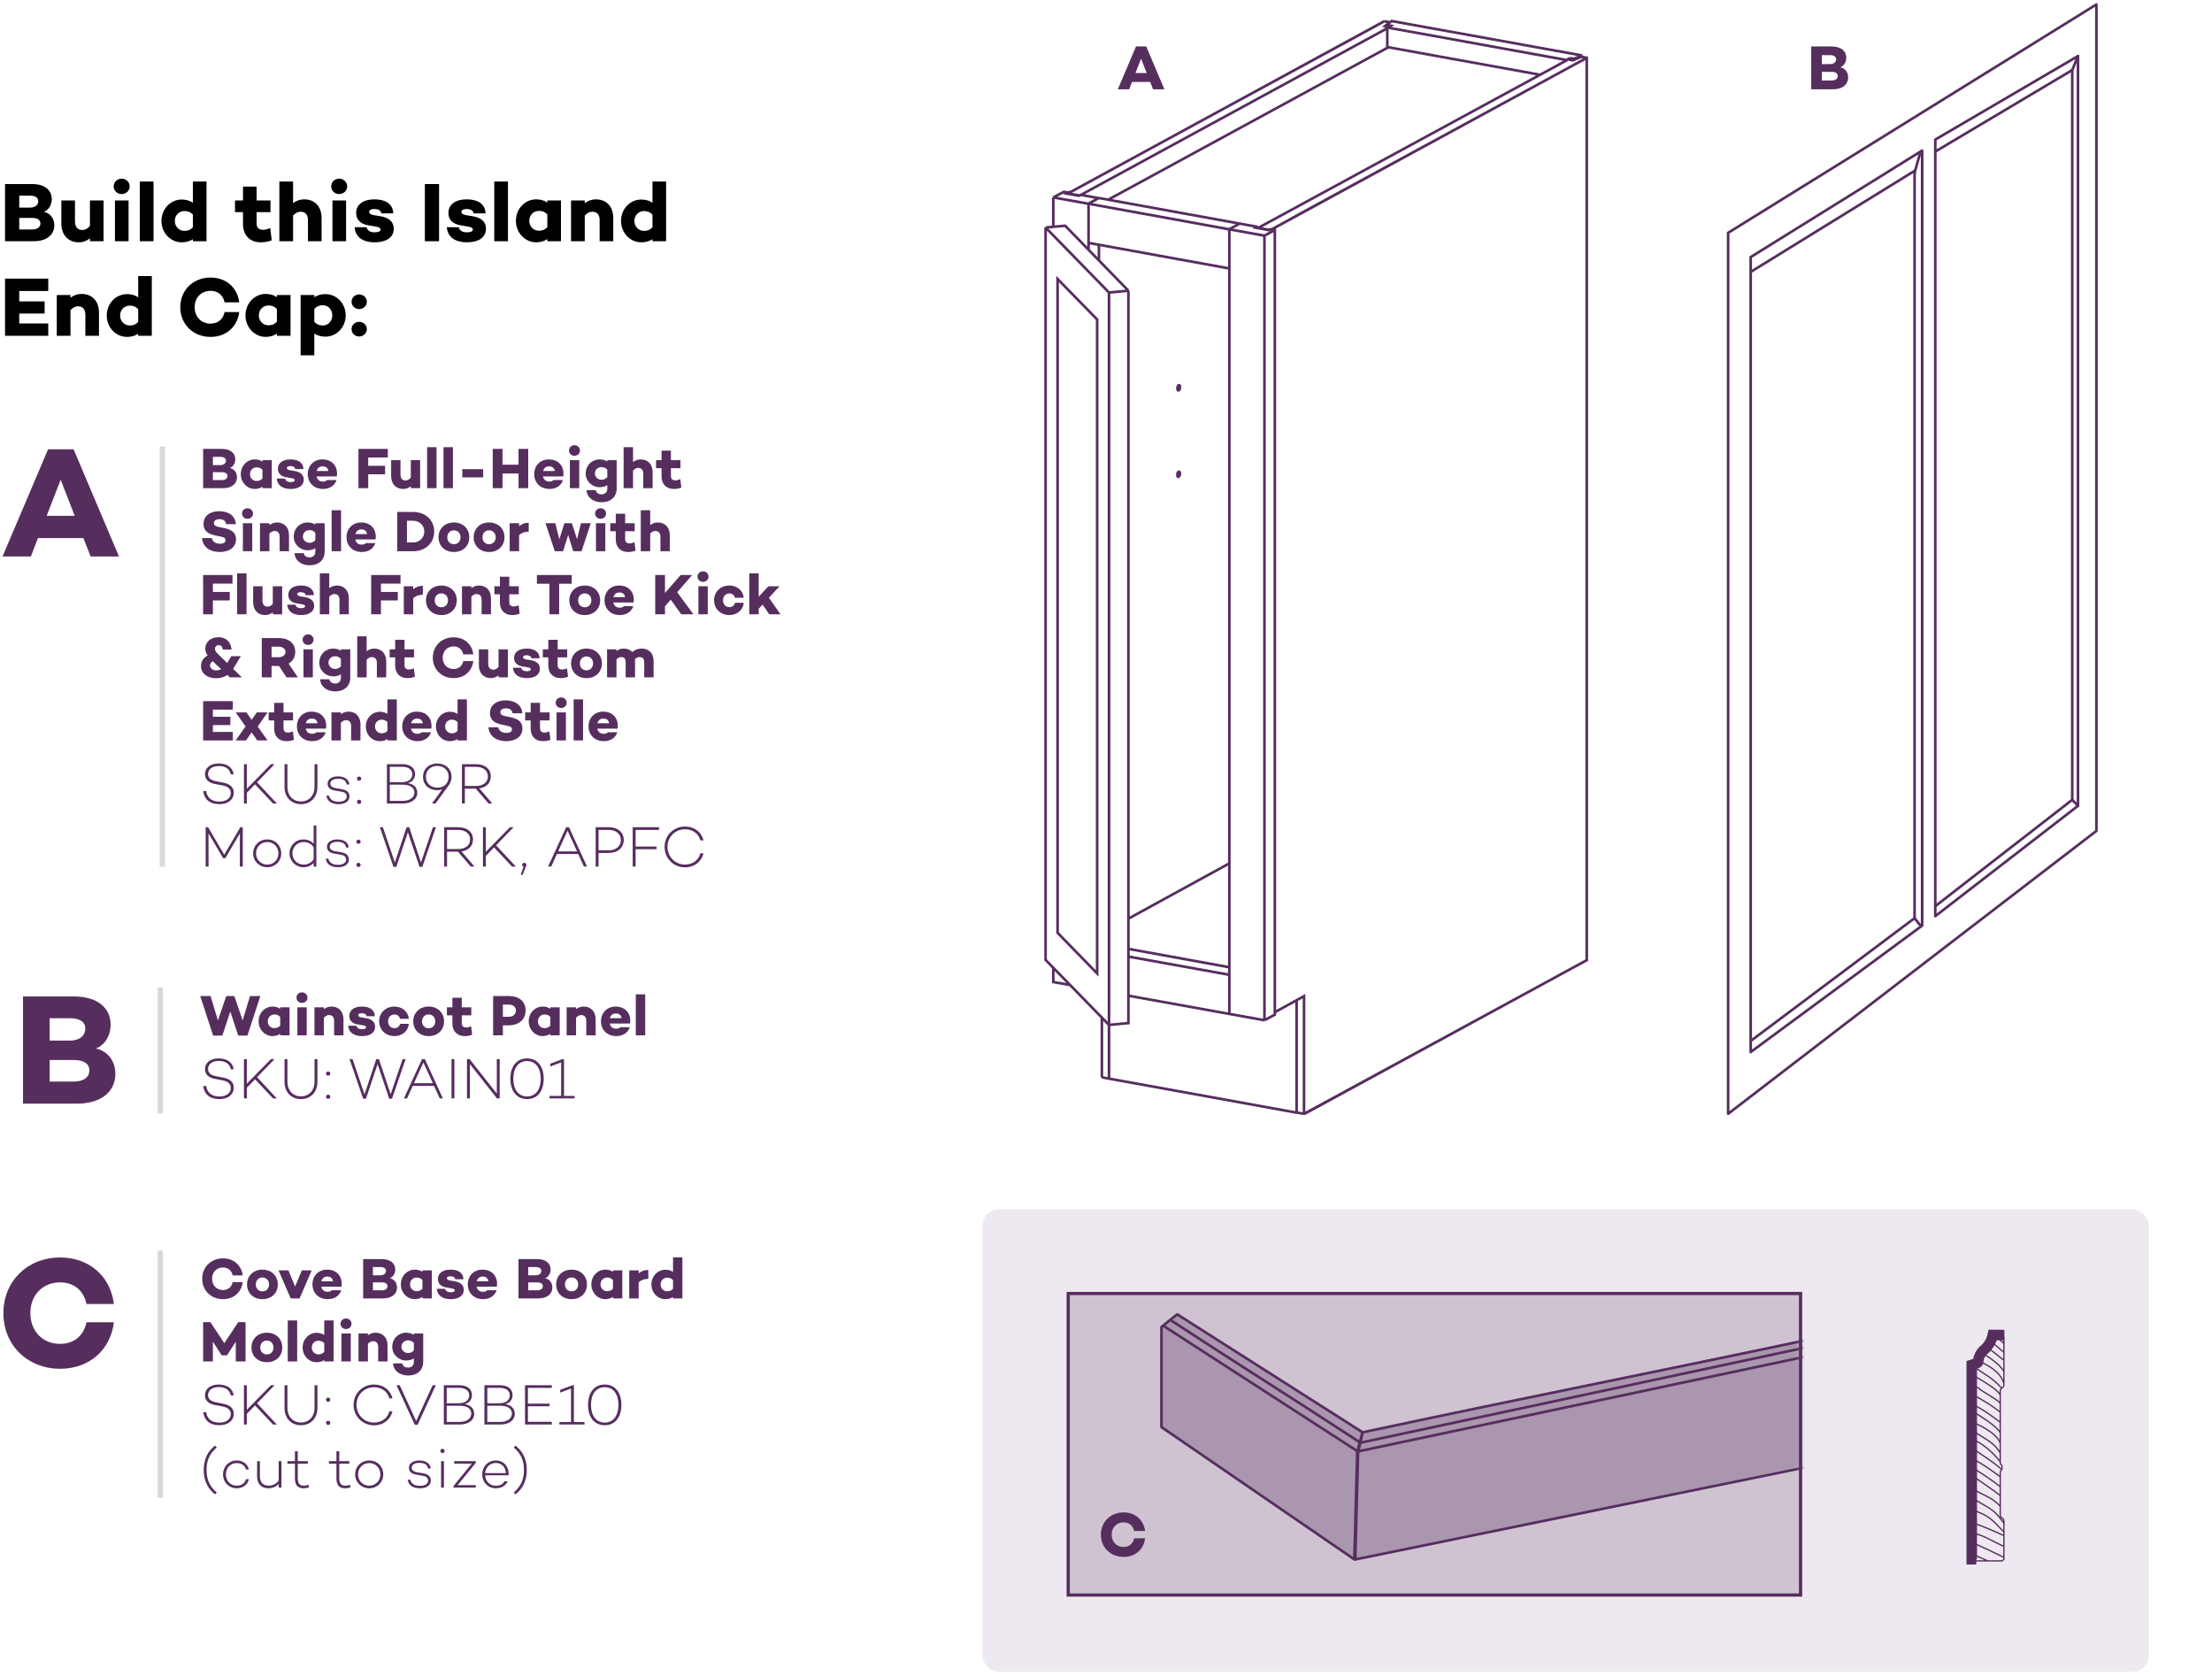 <svg xmlns="http://www.w3.org/2000/svg" width="421" height="319" viewBox="0 0 421 319" fill="none"><path d="M8.352 40.306C9.68 40.594 10.336 41.714 10.336 42.882C10.336 44.69 8.88 45.906 6.432 45.906H0.96V35.026H6.112C8.48 35.026 9.856 36.146 9.856 37.922C9.856 38.93 9.296 39.97 8.352 40.306ZM5.696 37.234H3.664V39.506H5.696C6.72 39.506 7.28 38.994 7.28 38.29C7.28 37.602 6.736 37.234 5.696 37.234ZM6.08 43.666C7.2 43.666 7.696 43.17 7.696 42.53C7.696 41.858 7.136 41.474 6.128 41.474H3.664V43.666H6.08ZM17.118 38.146H19.71V45.906H17.118V45.362C16.494 45.842 15.822 46.114 14.99 46.114C13.022 46.114 11.678 44.754 11.678 42.546V38.146H14.27V42.146C14.27 43.25 14.846 43.778 15.694 43.778C16.174 43.778 16.67 43.506 17.118 43.01V38.146ZM23.157 36.93C22.309 36.93 21.637 36.306 21.637 35.474C21.637 34.626 22.309 34.002 23.157 34.002C23.989 34.002 24.677 34.626 24.677 35.474C24.677 36.306 23.989 36.93 23.157 36.93ZM21.878 38.146H24.47V45.906H21.878V38.146ZM26.61 34.546H29.218V45.906H26.61V34.546ZM36.715 34.546H39.306V45.906H36.715V45.522C36.139 45.89 35.45 46.114 34.587 46.114C32.49 46.114 30.73 44.354 30.73 42.034C30.73 39.73 32.49 37.97 34.587 37.97C35.45 37.97 36.139 38.194 36.715 38.578V34.546ZM35.114 43.938C35.675 43.938 36.218 43.794 36.715 43.25V40.85C36.218 40.306 35.675 40.162 35.114 40.162C34.059 40.162 33.275 40.978 33.275 42.034C33.275 43.122 34.059 43.938 35.114 43.938ZM51.432 43.41L51.72 45.73C50.92 46.066 50.088 46.114 49.64 46.114C47.528 46.114 46.248 44.738 46.248 42.642V40.37H44.728V38.146H46.248V35.506H48.84V38.146H51.48V40.37H48.84V42.562C48.84 43.362 49.304 43.73 50.056 43.73C50.552 43.73 50.968 43.586 51.432 43.41ZM57.908 37.938C59.86 37.938 61.204 39.266 61.204 41.474V45.906H58.612V41.89C58.612 40.786 58.052 40.29 57.188 40.29C56.724 40.29 56.228 40.53 55.78 41.026V45.906H53.172V34.546H55.78V38.658C56.404 38.194 57.076 37.938 57.908 37.938ZM64.555 36.93C63.707 36.93 63.035 36.306 63.035 35.474C63.035 34.626 63.707 34.002 64.555 34.002C65.387 34.002 66.075 34.626 66.075 35.474C66.075 36.306 65.387 36.93 64.555 36.93ZM63.275 38.146H65.867V45.906H63.275V38.146ZM69.784 43.25C69.895 43.922 70.504 44.21 71.32 44.21C72.007 44.21 72.439 44.018 72.439 43.682C72.439 43.41 72.135 43.218 71.624 43.138L70.055 42.866C68.728 42.642 67.784 41.89 67.784 40.53C67.784 38.898 69.175 37.938 71.24 37.938C73.079 37.938 74.743 38.562 74.856 40.61H72.567C72.519 40.034 71.96 39.778 71.24 39.778C70.567 39.778 70.263 40.018 70.263 40.306C70.263 40.578 70.456 40.818 71.079 40.93L72.519 41.17C73.96 41.442 74.936 42.146 74.936 43.522C74.936 45.314 73.335 46.114 71.303 46.114C69.303 46.114 67.656 45.298 67.48 43.234L69.784 43.25ZM80.861 35.026H83.565V45.906H80.861V35.026ZM87.342 43.25C87.454 43.922 88.062 44.21 88.878 44.21C89.566 44.21 89.998 44.018 89.998 43.682C89.998 43.41 89.694 43.218 89.182 43.138L87.614 42.866C86.286 42.642 85.342 41.89 85.342 40.53C85.342 38.898 86.734 37.938 88.798 37.938C90.638 37.938 92.302 38.562 92.414 40.61H90.126C90.078 40.034 89.518 39.778 88.798 39.778C88.126 39.778 87.822 40.018 87.822 40.306C87.822 40.578 88.014 40.818 88.638 40.93L90.078 41.17C91.518 41.442 92.494 42.146 92.494 43.522C92.494 45.314 90.894 46.114 88.862 46.114C86.862 46.114 85.214 45.298 85.038 43.234L87.342 43.25ZM94.069 34.546H96.677V45.906H94.069V34.546ZM104.174 38.146H106.766V45.906H104.174V45.49C103.598 45.874 102.91 46.114 102.046 46.114C99.95 46.114 98.19 44.322 98.19 42.018C98.19 39.698 99.95 37.938 102.046 37.938C102.91 37.938 103.598 38.162 104.174 38.546V38.146ZM102.574 43.906C103.134 43.906 103.678 43.762 104.174 43.218V40.818C103.678 40.274 103.134 40.13 102.574 40.13C101.518 40.13 100.734 40.946 100.734 42.018C100.734 43.09 101.518 43.906 102.574 43.906ZM113.422 37.938C115.374 37.938 116.718 39.266 116.718 41.474V45.906H114.126V41.89C114.126 40.786 113.566 40.29 112.702 40.29C112.238 40.29 111.742 40.53 111.294 41.026V45.906H108.686V38.146H111.294V38.658C111.918 38.194 112.59 37.938 113.422 37.938ZM124.181 34.546H126.773V45.906H124.181V45.522C123.605 45.89 122.917 46.114 122.053 46.114C119.957 46.114 118.197 44.354 118.197 42.034C118.197 39.73 119.957 37.97 122.053 37.97C122.917 37.97 123.605 38.194 124.181 38.578V34.546ZM122.581 43.938C123.141 43.938 123.685 43.794 124.181 43.25V40.85C123.685 40.306 123.141 40.162 122.581 40.162C121.525 40.162 120.741 40.978 120.741 42.034C120.741 43.122 121.525 43.938 122.581 43.938ZM9.184 55.378H3.664V57.362H8.496V59.666H3.664V61.554H9.184V63.906H0.96V53.026H9.184V55.378ZM15.542 55.938C17.494 55.938 18.838 57.266 18.838 59.474V63.906H16.246V59.89C16.246 58.786 15.686 58.29 14.822 58.29C14.358 58.29 13.862 58.53 13.414 59.026V63.906H10.806V56.146H13.414V56.658C14.038 56.194 14.71 55.938 15.542 55.938ZM26.301 52.546H28.893V63.906H26.301V63.522C25.725 63.89 25.037 64.114 24.173 64.114C22.077 64.114 20.317 62.354 20.317 60.034C20.317 57.73 22.077 55.97 24.173 55.97C25.037 55.97 25.725 56.194 26.301 56.578V52.546ZM24.701 61.938C25.261 61.938 25.805 61.794 26.301 61.25V58.85C25.805 58.306 25.261 58.162 24.701 58.162C23.645 58.162 22.861 58.978 22.861 60.034C22.861 61.122 23.645 61.938 24.701 61.938ZM40.057 61.586C41.497 61.586 42.457 60.754 42.745 59.394H45.529C45.177 62.21 43.033 64.114 40.073 64.114C36.793 64.114 34.313 61.746 34.313 58.466C34.313 55.186 36.793 52.818 40.073 52.818C43.033 52.818 45.177 54.722 45.529 57.538H42.745C42.457 56.178 41.497 55.346 40.057 55.346C38.281 55.346 37.049 56.658 37.049 58.466C37.049 60.274 38.281 61.586 40.057 61.586ZM52.703 56.146H55.295V63.906H52.703V63.49C52.127 63.874 51.439 64.114 50.575 64.114C48.479 64.114 46.719 62.322 46.719 60.018C46.719 57.698 48.479 55.938 50.575 55.938C51.439 55.938 52.127 56.162 52.703 56.546V56.146ZM51.103 61.906C51.663 61.906 52.207 61.762 52.703 61.218V58.818C52.207 58.274 51.663 58.13 51.103 58.13C50.047 58.13 49.263 58.946 49.263 60.018C49.263 61.09 50.047 61.906 51.103 61.906ZM61.935 55.97C64.031 55.97 65.791 57.698 65.791 60.018C65.791 62.322 64.031 64.066 61.935 64.066C61.087 64.066 60.399 63.842 59.823 63.49V67.618H57.215V56.146H59.823V56.546C60.399 56.194 61.087 55.97 61.935 55.97ZM61.423 61.938C62.479 61.938 63.247 61.09 63.247 60.018C63.247 58.946 62.479 58.082 61.423 58.082C60.863 58.082 60.303 58.258 59.823 58.802V61.234C60.303 61.778 60.863 61.938 61.423 61.938ZM68.351 58.818C67.567 58.818 66.911 58.226 66.911 57.41C66.911 56.626 67.567 56.034 68.351 56.034C69.151 56.034 69.823 56.626 69.823 57.41C69.823 58.226 69.151 58.818 68.351 58.818ZM68.351 64.034C67.567 64.034 66.911 63.442 66.911 62.626C66.911 61.842 67.567 61.25 68.351 61.25C69.151 61.25 69.823 61.842 69.823 62.626C69.823 63.442 69.151 64.034 68.351 64.034Z" fill="black"></path><path d="M43.742 89.056C44.655 89.254 45.106 90.024 45.106 90.827C45.106 92.07 44.105 92.906 42.422 92.906H38.66V85.426H42.202C43.83 85.426 44.776 86.196 44.776 87.417C44.776 88.11 44.391 88.825 43.742 89.056ZM41.916 86.944H40.519V88.506H41.916C42.62 88.506 43.005 88.154 43.005 87.67C43.005 87.197 42.631 86.944 41.916 86.944ZM42.18 91.366C42.95 91.366 43.291 91.025 43.291 90.585C43.291 90.123 42.906 89.859 42.213 89.859H40.519V91.366H42.18ZM49.945 87.571H51.727V92.906H49.945V92.62C49.549 92.884 49.076 93.049 48.482 93.049C47.041 93.049 45.831 91.817 45.831 90.233C45.831 88.638 47.041 87.428 48.482 87.428C49.076 87.428 49.549 87.582 49.945 87.846V87.571ZM48.845 91.531C49.23 91.531 49.604 91.432 49.945 91.058V89.408C49.604 89.034 49.23 88.935 48.845 88.935C48.119 88.935 47.58 89.496 47.58 90.233C47.58 90.97 48.119 91.531 48.845 91.531ZM54.268 91.08C54.345 91.542 54.763 91.74 55.324 91.74C55.797 91.74 56.094 91.608 56.094 91.377C56.094 91.19 55.885 91.058 55.533 91.003L54.455 90.816C53.542 90.662 52.893 90.145 52.893 89.21C52.893 88.088 53.85 87.428 55.269 87.428C56.534 87.428 57.678 87.857 57.755 89.265H56.182C56.149 88.869 55.764 88.693 55.269 88.693C54.807 88.693 54.598 88.858 54.598 89.056C54.598 89.243 54.73 89.408 55.159 89.485L56.149 89.65C57.139 89.837 57.81 90.321 57.81 91.267C57.81 92.499 56.71 93.049 55.313 93.049C53.938 93.049 52.805 92.488 52.684 91.069L54.268 91.08ZM61.359 87.428C63.24 87.428 64.373 88.77 64.109 90.662H60.248C60.369 91.212 60.732 91.641 61.458 91.641C61.854 91.641 62.085 91.553 62.25 91.355H64.054C63.735 92.4 62.745 93.049 61.491 93.049C59.742 93.049 58.576 91.861 58.576 90.233C58.576 88.616 59.709 87.428 61.359 87.428ZM61.403 88.748C60.776 88.748 60.413 89.1 60.27 89.639H62.492C62.393 89.023 62.008 88.748 61.403 88.748ZM73.812 87.065H70.083V88.649H73.295V90.266H70.083V92.906H68.224V85.426H73.812V87.065ZM78.183 87.571H79.965V92.906H78.183V92.532C77.754 92.862 77.292 93.049 76.72 93.049C75.367 93.049 74.443 92.114 74.443 90.596V87.571H76.225V90.321C76.225 91.08 76.621 91.443 77.204 91.443C77.534 91.443 77.875 91.256 78.183 90.915V87.571ZM81.29 85.096H83.083V92.906H81.29V85.096ZM84.408 85.096H86.201V92.906H84.408V85.096ZM87.988 90.849V89.287H91.959V90.849H87.988ZM98.687 85.426H100.535V92.906H98.687V90.101H95.64V92.906H93.781V85.426H95.64V88.429H98.687V85.426ZM104.455 87.428C106.336 87.428 107.469 88.77 107.205 90.662H103.344C103.465 91.212 103.828 91.641 104.554 91.641C104.95 91.641 105.181 91.553 105.346 91.355H107.15C106.831 92.4 105.841 93.049 104.587 93.049C102.838 93.049 101.672 91.861 101.672 90.233C101.672 88.616 102.805 87.428 104.455 87.428ZM104.499 88.748C103.872 88.748 103.509 89.1 103.366 89.639H105.588C105.489 89.023 105.104 88.748 104.499 88.748ZM109.343 86.735C108.76 86.735 108.298 86.306 108.298 85.734C108.298 85.151 108.76 84.722 109.343 84.722C109.915 84.722 110.388 85.151 110.388 85.734C110.388 86.306 109.915 86.735 109.343 86.735ZM108.463 87.571H110.245V92.906H108.463V87.571ZM115.588 87.571H117.37V92.939C117.37 94.611 116.182 95.579 114.51 95.579C112.893 95.579 111.716 94.655 111.628 93.269H113.388C113.476 93.764 113.85 94.072 114.51 94.072C115.115 94.072 115.588 93.698 115.588 92.972V92.334C115.192 92.576 114.719 92.719 114.125 92.719C112.684 92.719 111.474 91.586 111.474 90.145C111.474 88.517 112.684 87.428 114.125 87.428C114.719 87.428 115.192 87.582 115.588 87.835V87.571ZM114.488 91.3C114.873 91.3 115.247 91.179 115.588 90.794V89.386C115.247 89.001 114.873 88.891 114.488 88.891C113.762 88.891 113.223 89.375 113.223 90.145C113.223 90.728 113.762 91.3 114.488 91.3ZM121.946 87.428C123.288 87.428 124.212 88.341 124.212 89.859V92.906H122.43V90.145C122.43 89.386 122.045 89.045 121.451 89.045C121.132 89.045 120.791 89.21 120.483 89.551V92.906H118.69V85.096H120.483V87.923C120.912 87.604 121.374 87.428 121.946 87.428ZM129.477 91.19L129.675 92.785C129.125 93.016 128.553 93.049 128.245 93.049C126.793 93.049 125.913 92.103 125.913 90.662V89.1H124.868V87.571H125.913V85.756H127.695V87.571H129.51V89.1H127.695V90.607C127.695 91.157 128.014 91.41 128.531 91.41C128.872 91.41 129.158 91.311 129.477 91.19ZM41.707 97.283C42.917 97.283 44.721 97.734 44.908 99.747H43.038C42.939 99.186 42.598 98.801 41.806 98.801C41.146 98.801 40.717 99.054 40.717 99.538C40.717 99.967 41.025 100.154 41.619 100.275L42.664 100.495C44.039 100.781 44.919 101.342 44.919 102.629C44.919 104.125 43.687 105.049 41.817 105.049C40.134 105.049 38.616 104.246 38.44 102.398H40.31C40.431 103.058 40.992 103.476 41.872 103.476C42.532 103.476 42.928 103.223 42.928 102.805C42.928 102.541 42.785 102.266 42.136 102.145L40.904 101.881C39.43 101.562 38.737 100.891 38.737 99.703C38.737 98.207 39.947 97.283 41.707 97.283ZM47.108 98.735C46.525 98.735 46.062 98.306 46.062 97.734C46.062 97.151 46.525 96.722 47.108 96.722C47.679 96.722 48.153 97.151 48.153 97.734C48.153 98.306 47.679 98.735 47.108 98.735ZM46.227 99.571H48.01V104.906H46.227V99.571ZM52.737 99.428C54.079 99.428 55.003 100.341 55.003 101.859V104.906H53.221V102.145C53.221 101.386 52.836 101.045 52.242 101.045C51.923 101.045 51.582 101.21 51.274 101.551V104.906H49.481V99.571H51.274V99.923C51.703 99.604 52.165 99.428 52.737 99.428ZM60.016 99.571H61.797V104.939C61.797 106.611 60.609 107.579 58.938 107.579C57.321 107.579 56.144 106.655 56.056 105.269H57.816C57.904 105.764 58.278 106.072 58.938 106.072C59.543 106.072 60.016 105.698 60.016 104.972V104.334C59.62 104.576 59.147 104.719 58.553 104.719C57.112 104.719 55.902 103.586 55.902 102.145C55.902 100.517 57.112 99.428 58.553 99.428C59.147 99.428 59.62 99.582 60.016 99.835V99.571ZM58.916 103.3C59.301 103.3 59.675 103.179 60.016 102.794V101.386C59.675 101.001 59.301 100.891 58.916 100.891C58.19 100.891 57.651 101.375 57.651 102.145C57.651 102.728 58.19 103.3 58.916 103.3ZM63.118 97.096H64.911V104.906H63.118V97.096ZM68.734 99.428C70.615 99.428 71.747 100.77 71.483 102.662H67.623C67.743 103.212 68.106 103.641 68.832 103.641C69.228 103.641 69.46 103.553 69.624 103.355H71.428C71.109 104.4 70.12 105.049 68.865 105.049C67.117 105.049 65.951 103.861 65.951 102.233C65.951 100.616 67.084 99.428 68.734 99.428ZM68.778 100.748C68.15 100.748 67.787 101.1 67.644 101.639H69.867C69.767 101.023 69.382 100.748 68.778 100.748ZM78.601 97.426C80.955 97.426 82.638 98.955 82.638 101.144C82.638 103.366 80.955 104.906 78.601 104.906H75.598V97.426H78.601ZM78.601 103.234C79.822 103.234 80.757 102.332 80.757 101.144C80.757 99.989 79.822 99.098 78.601 99.098H77.457V103.234H78.601ZM86.394 99.428C88.11 99.428 89.32 100.605 89.32 102.244C89.32 103.894 88.11 105.049 86.394 105.049C84.678 105.049 83.457 103.894 83.457 102.244C83.457 100.605 84.678 99.428 86.394 99.428ZM86.394 103.564C87.131 103.564 87.648 103.025 87.648 102.244C87.648 101.474 87.131 100.924 86.394 100.924C85.646 100.924 85.129 101.474 85.129 102.244C85.129 103.025 85.646 103.564 86.394 103.564ZM93.089 99.428C94.805 99.428 96.015 100.605 96.015 102.244C96.015 103.894 94.805 105.049 93.089 105.049C91.373 105.049 90.152 103.894 90.152 102.244C90.152 100.605 91.373 99.428 93.089 99.428ZM93.089 103.564C93.826 103.564 94.343 103.025 94.343 102.244C94.343 101.474 93.826 100.924 93.089 100.924C92.341 100.924 91.824 101.474 91.824 102.244C91.824 103.025 92.341 103.564 93.089 103.564ZM100.633 99.483V101.177C99.764 101.21 99.214 101.441 98.796 101.848V104.906H97.003V99.571H98.796V100.143C99.269 99.736 99.841 99.483 100.633 99.483ZM110.571 99.571H112.441L110.681 104.906H109.097L108.14 101.804L107.172 104.906H105.588L103.828 99.571H105.698L106.446 102.64L107.425 99.571H108.844L109.823 102.618L110.571 99.571ZM114.308 98.735C113.725 98.735 113.263 98.306 113.263 97.734C113.263 97.151 113.725 96.722 114.308 96.722C114.88 96.722 115.353 97.151 115.353 97.734C115.353 98.306 114.88 98.735 114.308 98.735ZM113.428 99.571H115.21V104.906H113.428V99.571ZM120.762 103.19L120.96 104.785C120.41 105.016 119.839 105.049 119.531 105.049C118.079 105.049 117.199 104.103 117.199 102.662V101.1H116.154V99.571H117.199V97.756H118.981V99.571H120.795V101.1H118.981V102.607C118.981 103.157 119.3 103.41 119.817 103.41C120.157 103.41 120.443 103.311 120.762 103.19ZM125.214 99.428C126.556 99.428 127.48 100.341 127.48 101.859V104.906H125.698V102.145C125.698 101.386 125.313 101.045 124.719 101.045C124.4 101.045 124.059 101.21 123.751 101.551V104.906H121.958V97.096H123.751V99.923C124.18 99.604 124.642 99.428 125.214 99.428ZM44.248 111.065H40.519V112.649H43.731V114.266H40.519V116.906H38.66V109.426H44.248V111.065ZM45.128 109.096H46.921V116.906H45.128V109.096ZM51.92 111.571H53.702V116.906H51.92V116.532C51.491 116.862 51.029 117.049 50.457 117.049C49.104 117.049 48.18 116.114 48.18 114.596V111.571H49.962V114.321C49.962 115.08 50.358 115.443 50.941 115.443C51.271 115.443 51.612 115.256 51.92 114.915V111.571ZM56.247 115.08C56.324 115.542 56.742 115.74 57.303 115.74C57.776 115.74 58.073 115.608 58.073 115.377C58.073 115.19 57.864 115.058 57.512 115.003L56.434 114.816C55.522 114.662 54.873 114.145 54.873 113.21C54.873 112.088 55.83 111.428 57.248 111.428C58.513 111.428 59.657 111.857 59.734 113.265H58.161C58.128 112.869 57.743 112.693 57.248 112.693C56.786 112.693 56.577 112.858 56.577 113.056C56.577 113.243 56.709 113.408 57.138 113.485L58.128 113.65C59.118 113.837 59.789 114.321 59.789 115.267C59.789 116.499 58.689 117.049 57.292 117.049C55.917 117.049 54.785 116.488 54.663 115.069L56.247 115.08ZM64.129 111.428C65.471 111.428 66.395 112.341 66.395 113.859V116.906H64.613V114.145C64.613 113.386 64.228 113.045 63.634 113.045C63.315 113.045 62.974 113.21 62.666 113.551V116.906H60.873V109.096H62.666V111.923C63.095 111.604 63.557 111.428 64.129 111.428ZM76.231 111.065H72.503V112.649H75.715V114.266H72.503V116.906H70.644V109.426H76.231V111.065ZM80.484 111.483V113.177C79.615 113.21 79.065 113.441 78.647 113.848V116.906H76.854V111.571H78.647V112.143C79.12 111.736 79.692 111.483 80.484 111.483ZM84.009 111.428C85.725 111.428 86.935 112.605 86.935 114.244C86.935 115.894 85.725 117.049 84.009 117.049C82.293 117.049 81.072 115.894 81.072 114.244C81.072 112.605 82.293 111.428 84.009 111.428ZM84.009 115.564C84.746 115.564 85.263 115.025 85.263 114.244C85.263 113.474 84.746 112.924 84.009 112.924C83.261 112.924 82.744 113.474 82.744 114.244C82.744 115.025 83.261 115.564 84.009 115.564ZM91.179 111.428C92.521 111.428 93.445 112.341 93.445 113.859V116.906H91.663V114.145C91.663 113.386 91.278 113.045 90.684 113.045C90.365 113.045 90.024 113.21 89.716 113.551V116.906H87.923V111.571H89.716V111.923C90.145 111.604 90.607 111.428 91.179 111.428ZM98.71 115.19L98.908 116.785C98.358 117.016 97.786 117.049 97.478 117.049C96.026 117.049 95.146 116.103 95.146 114.662V113.1H94.101V111.571H95.146V109.756H96.928V111.571H98.743V113.1H96.928V114.607C96.928 115.157 97.247 115.41 97.764 115.41C98.105 115.41 98.391 115.311 98.71 115.19ZM108.81 109.426V111.087H106.423V116.906H104.575V111.087H102.188V109.426H108.81ZM111.296 111.428C113.012 111.428 114.222 112.605 114.222 114.244C114.222 115.894 113.012 117.049 111.296 117.049C109.58 117.049 108.359 115.894 108.359 114.244C108.359 112.605 109.58 111.428 111.296 111.428ZM111.296 115.564C112.033 115.564 112.55 115.025 112.55 114.244C112.55 113.474 112.033 112.924 111.296 112.924C110.548 112.924 110.031 113.474 110.031 114.244C110.031 115.025 110.548 115.564 111.296 115.564ZM117.837 111.428C119.718 111.428 120.851 112.77 120.587 114.662H116.726C116.847 115.212 117.21 115.641 117.936 115.641C118.332 115.641 118.563 115.553 118.728 115.355H120.532C120.213 116.4 119.223 117.049 117.969 117.049C116.22 117.049 115.054 115.861 115.054 114.233C115.054 112.616 116.187 111.428 117.837 111.428ZM117.881 112.748C117.254 112.748 116.891 113.1 116.748 113.639H118.97C118.871 113.023 118.486 112.748 117.881 112.748ZM129.662 116.906L127.66 114.112L126.56 115.388V116.906H124.702V109.426H126.56V112.858L129.541 109.426H131.741L128.892 112.704L131.983 116.906H129.662ZM133.804 110.735C133.221 110.735 132.759 110.306 132.759 109.734C132.759 109.151 133.221 108.722 133.804 108.722C134.376 108.722 134.849 109.151 134.849 109.734C134.849 110.306 134.376 110.735 133.804 110.735ZM132.924 111.571H134.706V116.906H132.924V111.571ZM138.83 115.542C139.369 115.542 139.787 115.201 139.875 114.717H141.557C141.425 116.092 140.293 117.049 138.819 117.049C137.147 117.049 135.904 115.861 135.904 114.233C135.904 112.616 137.147 111.428 138.819 111.428C140.293 111.428 141.425 112.385 141.557 113.76H139.875C139.787 113.276 139.369 112.935 138.83 112.935C138.06 112.935 137.609 113.507 137.609 114.233C137.609 114.959 138.06 115.542 138.83 115.542ZM146.41 116.906L145.134 115.058L144.397 115.85V116.906H142.604V109.096H144.397V113.562L146.245 111.571H148.368L146.344 113.749L148.544 116.906H146.41ZM46.041 128.906H43.753L43.28 128.455C42.675 128.862 41.96 129.071 41.113 129.071C39.386 129.071 38.253 128.125 38.253 126.717C38.253 125.804 38.781 125.144 39.518 124.748C39.21 124.308 39.067 123.901 39.067 123.439C39.067 122.24 40.035 121.261 41.564 121.261C43.049 121.261 43.962 122.185 44.072 123.615H42.4C42.345 123.087 42.059 122.779 41.619 122.779C41.223 122.779 40.915 123.054 40.915 123.483C40.915 123.934 41.267 124.275 41.993 124.957L43.236 126.167L44.028 124.869H45.843L44.424 127.212C44.413 127.234 44.391 127.256 44.38 127.289L46.041 128.906ZM41.146 127.575C41.454 127.575 41.773 127.498 42.092 127.344L40.904 126.233C40.761 126.09 40.618 125.969 40.486 125.837C40.178 126.035 39.969 126.31 39.969 126.651C39.969 127.157 40.486 127.575 41.146 127.575ZM56.69 128.906H54.523L53.104 126.739H53.093H51.685V128.906H49.826V121.426H53.093C54.952 121.426 56.195 122.438 56.195 124.055C56.195 125.034 55.722 125.826 54.93 126.288L56.69 128.906ZM51.685 123.065V125.067H53.06C53.775 125.067 54.336 124.671 54.336 124.055C54.336 123.45 53.775 123.065 53.06 123.065H51.685ZM58.639 122.735C58.056 122.735 57.594 122.306 57.594 121.734C57.594 121.151 58.056 120.722 58.639 120.722C59.211 120.722 59.684 121.151 59.684 121.734C59.684 122.306 59.211 122.735 58.639 122.735ZM57.759 123.571H59.541V128.906H57.759V123.571ZM64.884 123.571H66.666V128.939C66.666 130.611 65.478 131.579 63.806 131.579C62.189 131.579 61.012 130.655 60.924 129.269H62.684C62.772 129.764 63.146 130.072 63.806 130.072C64.411 130.072 64.884 129.698 64.884 128.972V128.334C64.488 128.576 64.015 128.719 63.421 128.719C61.98 128.719 60.77 127.586 60.77 126.145C60.77 124.517 61.98 123.428 63.421 123.428C64.015 123.428 64.488 123.582 64.884 123.835V123.571ZM63.784 127.3C64.169 127.3 64.543 127.179 64.884 126.794V125.386C64.543 125.001 64.169 124.891 63.784 124.891C63.058 124.891 62.519 125.375 62.519 126.145C62.519 126.728 63.058 127.3 63.784 127.3ZM71.242 123.428C72.584 123.428 73.508 124.341 73.508 125.859V128.906H71.726V126.145C71.726 125.386 71.341 125.045 70.747 125.045C70.428 125.045 70.087 125.21 69.779 125.551V128.906H67.987V121.096H69.779V123.923C70.208 123.604 70.67 123.428 71.242 123.428ZM78.773 127.19L78.971 128.785C78.421 129.016 77.849 129.049 77.541 129.049C76.089 129.049 75.209 128.103 75.209 126.662V125.1H74.164V123.571H75.209V121.756H76.991V123.571H78.806V125.1H76.991V126.607C76.991 127.157 77.31 127.41 77.827 127.41C78.168 127.41 78.454 127.311 78.773 127.19ZM86.324 127.311C87.314 127.311 87.974 126.739 88.172 125.804H90.086C89.844 127.74 88.37 129.049 86.335 129.049C84.08 129.049 82.375 127.421 82.375 125.166C82.375 122.911 84.08 121.283 86.335 121.283C88.37 121.283 89.844 122.592 90.086 124.528H88.172C87.974 123.593 87.314 123.021 86.324 123.021C85.103 123.021 84.256 123.923 84.256 125.166C84.256 126.409 85.103 127.311 86.324 127.311ZM94.884 123.571H96.666V128.906H94.884V128.532C94.455 128.862 93.993 129.049 93.421 129.049C92.068 129.049 91.144 128.114 91.144 126.596V123.571H92.926V126.321C92.926 127.08 93.322 127.443 93.905 127.443C94.235 127.443 94.576 127.256 94.884 126.915V123.571ZM99.212 127.08C99.289 127.542 99.707 127.74 100.268 127.74C100.741 127.74 101.038 127.608 101.038 127.377C101.038 127.19 100.829 127.058 100.477 127.003L99.399 126.816C98.486 126.662 97.837 126.145 97.837 125.21C97.837 124.088 98.794 123.428 100.213 123.428C101.478 123.428 102.622 123.857 102.699 125.265H101.126C101.093 124.869 100.708 124.693 100.213 124.693C99.751 124.693 99.542 124.858 99.542 125.056C99.542 125.243 99.674 125.408 100.103 125.485L101.093 125.65C102.083 125.837 102.754 126.321 102.754 127.267C102.754 128.499 101.654 129.049 100.257 129.049C98.882 129.049 97.749 128.488 97.628 127.069L99.212 127.08ZM107.918 127.19L108.116 128.785C107.566 129.016 106.994 129.049 106.686 129.049C105.234 129.049 104.354 128.103 104.354 126.662V125.1H103.309V123.571H104.354V121.756H106.136V123.571H107.951V125.1H106.136V126.607C106.136 127.157 106.455 127.41 106.972 127.41C107.313 127.41 107.599 127.311 107.918 127.19ZM111.626 123.428C113.342 123.428 114.552 124.605 114.552 126.244C114.552 127.894 113.342 129.049 111.626 129.049C109.91 129.049 108.689 127.894 108.689 126.244C108.689 124.605 109.91 123.428 111.626 123.428ZM111.626 127.564C112.363 127.564 112.88 127.025 112.88 126.244C112.88 125.474 112.363 124.924 111.626 124.924C110.878 124.924 110.361 125.474 110.361 126.244C110.361 127.025 110.878 127.564 111.626 127.564ZM122.107 123.428C123.493 123.428 124.395 124.275 124.395 125.815V128.906H122.613V126.035C122.613 125.309 122.239 125.045 121.733 125.045C121.414 125.045 121.128 125.144 120.853 125.452C120.864 125.551 120.864 125.65 120.864 125.76V128.906H119.082V125.98C119.082 125.254 118.708 125.045 118.257 125.045C117.905 125.045 117.597 125.177 117.333 125.496V128.906H115.54V123.571H117.333V123.901C117.707 123.604 118.114 123.428 118.708 123.428C119.39 123.428 119.951 123.648 120.336 124.088C120.864 123.637 121.414 123.428 122.107 123.428ZM44.314 135.043H40.519V136.407H43.841V137.991H40.519V139.289H44.314V140.906H38.66V133.426H44.314V135.043ZM49.06 138.244L49.049 138.255L50.919 140.906H48.961L47.894 139.377L46.827 140.906H44.858L46.728 138.244L44.858 135.571H46.893L47.894 136.979L48.884 135.571H50.919L49.06 138.244ZM55.743 139.19L55.941 140.785C55.391 141.016 54.819 141.049 54.511 141.049C53.059 141.049 52.179 140.103 52.179 138.662V137.1H51.134V135.571H52.179V133.756H53.961V135.571H55.776V137.1H53.961V138.607C53.961 139.157 54.28 139.41 54.797 139.41C55.138 139.41 55.424 139.311 55.743 139.19ZM59.297 135.428C61.178 135.428 62.311 136.77 62.047 138.662H58.186C58.307 139.212 58.67 139.641 59.396 139.641C59.792 139.641 60.023 139.553 60.188 139.355H61.992C61.673 140.4 60.683 141.049 59.429 141.049C57.68 141.049 56.514 139.861 56.514 138.233C56.514 136.616 57.647 135.428 59.297 135.428ZM59.341 136.748C58.714 136.748 58.351 137.1 58.208 137.639H60.43C60.331 137.023 59.946 136.748 59.341 136.748ZM66.341 135.428C67.683 135.428 68.607 136.341 68.607 137.859V140.906H66.826V138.145C66.826 137.386 66.441 137.045 65.847 137.045C65.528 137.045 65.186 137.21 64.879 137.551V140.906H63.086V135.571H64.879V135.923C65.308 135.604 65.769 135.428 66.341 135.428ZM73.738 133.096H75.52V140.906H73.738V140.642C73.342 140.895 72.869 141.049 72.275 141.049C70.834 141.049 69.624 139.839 69.624 138.244C69.624 136.66 70.834 135.45 72.275 135.45C72.869 135.45 73.342 135.604 73.738 135.868V133.096ZM72.638 139.553C73.023 139.553 73.397 139.454 73.738 139.08V137.43C73.397 137.056 73.023 136.957 72.638 136.957C71.912 136.957 71.373 137.518 71.373 138.244C71.373 138.992 71.912 139.553 72.638 139.553ZM79.338 135.428C81.219 135.428 82.352 136.77 82.088 138.662H78.227C78.348 139.212 78.711 139.641 79.437 139.641C79.833 139.641 80.064 139.553 80.229 139.355H82.033C81.714 140.4 80.724 141.049 79.47 141.049C77.721 141.049 76.555 139.861 76.555 138.233C76.555 136.616 77.688 135.428 79.338 135.428ZM79.382 136.748C78.755 136.748 78.392 137.1 78.249 137.639H80.471C80.372 137.023 79.987 136.748 79.382 136.748ZM87.085 133.096H88.867V140.906H87.085V140.642C86.689 140.895 86.216 141.049 85.622 141.049C84.181 141.049 82.971 139.839 82.971 138.244C82.971 136.66 84.181 135.45 85.622 135.45C86.216 135.45 86.689 135.604 87.085 135.868V133.096ZM85.985 139.553C86.37 139.553 86.744 139.454 87.085 139.08V137.43C86.744 137.056 86.37 136.957 85.985 136.957C85.259 136.957 84.72 137.518 84.72 138.244C84.72 138.992 85.259 139.553 85.985 139.553ZM96.224 133.283C97.434 133.283 99.238 133.734 99.425 135.747H97.555C97.456 135.186 97.115 134.801 96.323 134.801C95.663 134.801 95.234 135.054 95.234 135.538C95.234 135.967 95.542 136.154 96.136 136.275L97.181 136.495C98.556 136.781 99.436 137.342 99.436 138.629C99.436 140.125 98.204 141.049 96.334 141.049C94.651 141.049 93.133 140.246 92.957 138.398H94.827C94.948 139.058 95.509 139.476 96.389 139.476C97.049 139.476 97.445 139.223 97.445 138.805C97.445 138.541 97.302 138.266 96.653 138.145L95.421 137.881C93.947 137.562 93.254 136.891 93.254 135.703C93.254 134.207 94.464 133.283 96.224 133.283ZM104.564 139.19L104.762 140.785C104.212 141.016 103.64 141.049 103.332 141.049C101.88 141.049 101 140.103 101 138.662V137.1H99.955V135.571H101V133.756H102.782V135.571H104.597V137.1H102.782V138.607C102.782 139.157 103.101 139.41 103.618 139.41C103.959 139.41 104.245 139.311 104.564 139.19ZM106.805 134.735C106.222 134.735 105.76 134.306 105.76 133.734C105.76 133.151 106.222 132.722 106.805 132.722C107.377 132.722 107.85 133.151 107.85 133.734C107.85 134.306 107.377 134.735 106.805 134.735ZM105.925 135.571H107.707V140.906H105.925V135.571ZM109.179 133.096H110.971V140.906H109.179V133.096ZM114.794 135.428C116.675 135.428 117.808 136.77 117.544 138.662H113.683C113.804 139.212 114.167 139.641 114.893 139.641C115.289 139.641 115.52 139.553 115.685 139.355H117.489C117.17 140.4 116.18 141.049 114.926 141.049C113.177 141.049 112.011 139.861 112.011 138.233C112.011 136.616 113.144 135.428 114.794 135.428ZM114.838 136.748C114.211 136.748 113.848 137.1 113.705 137.639H115.927C115.828 137.023 115.443 136.748 114.838 136.748ZM41.608 145.294C43.203 145.294 44.281 146.031 44.479 147.373H43.929C43.731 146.383 42.994 145.778 41.641 145.778C40.409 145.778 39.595 146.361 39.595 147.318C39.595 148.033 40.123 148.495 41.102 148.671L42.477 148.946C43.764 149.177 44.49 149.815 44.49 150.838C44.49 152.18 43.39 153.038 41.751 153.038C39.969 153.038 38.88 152.158 38.671 150.541H39.232C39.43 151.828 40.277 152.543 41.773 152.543C43.071 152.543 43.929 151.905 43.929 150.893C43.929 150.178 43.412 149.661 42.378 149.474L40.893 149.188C39.65 148.946 39.012 148.297 39.012 147.329C39.012 146.097 40.057 145.294 41.608 145.294ZM51.962 152.906L48.542 149.265L46.98 150.871V152.906H46.43V145.426H46.98V150.101L51.566 145.426H52.26L48.927 148.869L52.688 152.906H51.962ZM60.412 145.426V149.782C60.412 151.685 59.158 153.038 57.277 153.038C55.407 153.038 54.153 151.685 54.153 149.782V145.426H54.703V149.782C54.703 151.355 55.737 152.521 57.277 152.521C58.828 152.521 59.862 151.355 59.862 149.782V145.426H60.412ZM62.613 151.41C62.789 152.136 63.372 152.576 64.461 152.576C65.385 152.576 66.001 152.202 66.001 151.575C66.001 151.047 65.583 150.75 65.011 150.662L63.845 150.464C62.987 150.332 62.349 149.969 62.349 149.155C62.349 148.286 63.141 147.747 64.318 147.747C65.451 147.747 66.408 148.231 66.496 149.287H65.99C65.88 148.561 65.286 148.198 64.329 148.198C63.438 148.198 62.877 148.561 62.877 149.122C62.877 149.573 63.196 149.881 63.988 150.013L65.022 150.178C65.726 150.299 66.518 150.596 66.518 151.564C66.518 152.488 65.671 153.038 64.45 153.038C63.086 153.038 62.283 152.455 62.107 151.41H62.613ZM68.345 148.583C68.125 148.583 67.938 148.407 67.938 148.176C67.938 147.956 68.125 147.78 68.345 147.78C68.576 147.78 68.752 147.956 68.752 148.176C68.752 148.407 68.576 148.583 68.345 148.583ZM68.345 152.994C68.125 152.994 67.938 152.818 67.938 152.587C67.938 152.367 68.125 152.191 68.345 152.191C68.576 152.191 68.752 152.367 68.752 152.587C68.752 152.818 68.576 152.994 68.345 152.994ZM77.623 149.023C78.811 149.232 79.416 149.903 79.416 150.871C79.416 152.092 78.316 152.906 76.655 152.906H73.641V145.426H76.611C78.063 145.426 78.998 146.152 78.998 147.274C78.998 148.143 78.525 148.781 77.623 149.023ZM76.567 145.921H74.191V148.858H76.402C77.722 148.858 78.47 148.286 78.47 147.329C78.47 146.471 77.722 145.921 76.567 145.921ZM76.633 152.411C77.997 152.411 78.866 151.762 78.866 150.816C78.866 149.87 78.052 149.331 76.655 149.331H74.191V152.411H76.633ZM83.226 145.294C84.799 145.294 85.943 146.328 85.943 147.835C85.943 148.473 85.723 148.99 85.371 149.507L82.885 152.906H82.214L84.15 150.233C83.886 150.321 83.578 150.376 83.226 150.376C81.653 150.376 80.509 149.353 80.509 147.846C80.509 146.328 81.653 145.294 83.226 145.294ZM84.909 149.188C85.228 148.792 85.393 148.352 85.393 147.824C85.393 146.592 84.469 145.756 83.226 145.756C81.983 145.756 81.059 146.592 81.059 147.824C81.059 149.045 81.972 149.892 83.226 149.892C83.886 149.892 84.447 149.672 84.821 149.309L84.909 149.188ZM92.971 152.906L90.551 150.079H88.472V152.906H87.922V145.426H90.595C92.267 145.426 93.411 146.306 93.411 147.758C93.411 149.012 92.553 149.837 91.233 150.035L93.686 152.906H92.971ZM88.472 145.932V149.573H90.573C91.926 149.573 92.861 148.902 92.861 147.758C92.861 146.614 91.926 145.932 90.573 145.932H88.472ZM46.206 157.426V164.906H45.645L45.656 158.603L42.884 163.311H42.466L39.683 158.592L39.694 164.906H39.144V157.426H39.606L42.675 162.651L45.744 157.426H46.206ZM50.865 159.747C52.383 159.747 53.527 160.891 53.527 162.398C53.527 163.894 52.383 165.038 50.865 165.038C49.347 165.038 48.181 163.894 48.181 162.398C48.181 160.891 49.347 159.747 50.865 159.747ZM50.865 164.543C52.064 164.543 52.988 163.608 52.988 162.398C52.988 161.177 52.064 160.242 50.865 160.242C49.656 160.242 48.731 161.177 48.731 162.398C48.731 163.608 49.656 164.543 50.865 164.543ZM59.689 157.096H60.217V164.906H59.689V164.224C59.205 164.741 58.545 165.038 57.742 165.038C56.279 165.038 55.102 163.861 55.102 162.387C55.102 160.913 56.279 159.747 57.742 159.747C58.545 159.747 59.205 160.044 59.689 160.55V157.096ZM57.797 164.543C58.567 164.543 59.238 164.202 59.689 163.542V161.232C59.238 160.572 58.567 160.242 57.797 160.242C56.587 160.242 55.652 161.199 55.652 162.387C55.652 163.575 56.587 164.543 57.797 164.543ZM62.495 163.41C62.67 164.136 63.254 164.576 64.343 164.576C65.266 164.576 65.882 164.202 65.882 163.575C65.882 163.047 65.465 162.75 64.892 162.662L63.727 162.464C62.868 162.332 62.231 161.969 62.231 161.155C62.231 160.286 63.023 159.747 64.2 159.747C65.332 159.747 66.29 160.231 66.377 161.287H65.871C65.761 160.561 65.168 160.198 64.21 160.198C63.319 160.198 62.758 160.561 62.758 161.122C62.758 161.573 63.078 161.881 63.87 162.013L64.903 162.178C65.608 162.299 66.4 162.596 66.4 163.564C66.4 164.488 65.552 165.038 64.332 165.038C62.968 165.038 62.165 164.455 61.989 163.41H62.495ZM68.227 160.583C68.007 160.583 67.82 160.407 67.82 160.176C67.82 159.956 68.007 159.78 68.227 159.78C68.458 159.78 68.634 159.956 68.634 160.176C68.634 160.407 68.458 160.583 68.227 160.583ZM68.227 164.994C68.007 164.994 67.82 164.818 67.82 164.587C67.82 164.367 68.007 164.191 68.227 164.191C68.458 164.191 68.634 164.367 68.634 164.587C68.634 164.818 68.458 164.994 68.227 164.994ZM82.398 157.426H82.97L80.385 164.961H79.846L77.635 158.383L75.424 164.961H74.885L72.3 157.426H72.872L75.149 164.136L77.382 157.426H77.888L80.121 164.125L82.398 157.426ZM89.585 164.906L87.165 162.079H85.086V164.906H84.536V157.426H87.209C88.881 157.426 90.025 158.306 90.025 159.758C90.025 161.012 89.167 161.837 87.847 162.035L90.3 164.906H89.585ZM85.086 157.932V161.573H87.187C88.54 161.573 89.475 160.902 89.475 159.758C89.475 158.614 88.54 157.932 87.187 157.932H85.086ZM97.451 164.906L94.03 161.265L92.469 162.871V164.906H91.918V157.426H92.469V162.101L97.055 157.426H97.748L94.415 160.869L98.177 164.906H97.451ZM99.103 166.49L99.653 164.928C99.466 164.873 99.367 164.752 99.367 164.587C99.367 164.367 99.554 164.191 99.774 164.191C100.005 164.191 100.181 164.367 100.181 164.587C100.181 164.675 100.181 164.73 100.06 165.005L99.466 166.49H99.103ZM111.135 164.906L110.046 162.519H105.998L104.909 164.906H104.315L107.758 157.426H108.297L111.729 164.906H111.135ZM106.218 162.024H109.826L108.022 158.075L106.218 162.024ZM115.889 157.426C117.594 157.426 118.716 158.394 118.716 159.857C118.716 161.331 117.572 162.321 115.834 162.321H113.92V164.906H113.37V157.426H115.889ZM115.878 161.815C117.242 161.815 118.166 161.023 118.166 159.857C118.166 158.702 117.242 157.932 115.878 157.932H113.92V161.815H115.878ZM125.424 157.932H120.969V161.1H124.962V161.606H120.969V164.906H120.419V157.426H125.424V157.932ZM130.365 164.532C131.872 164.532 132.972 163.663 133.302 162.387H133.885C133.522 163.96 132.169 165.06 130.365 165.06C128.209 165.06 126.482 163.344 126.482 161.166C126.482 158.977 128.209 157.294 130.365 157.294C132.169 157.294 133.522 158.361 133.885 159.934H133.302C132.972 158.669 131.872 157.811 130.365 157.811C128.506 157.811 127.043 159.274 127.043 161.166C127.043 163.047 128.506 164.532 130.365 164.532Z" fill="#562E5E"></path><rect opacity="0.2" width="80" height="1" transform="matrix(-4.37114e-08 1 1 4.37114e-08 30.396 84.969)" fill="#562E5E"></rect><path d="M17.249 105.906L15.869 102.396H7.229L5.879 105.906H0.479L9.149 85.506H14.009L22.649 105.906H17.249ZM8.879 98.166H14.219L11.549 91.296L8.879 98.166Z" fill="#562E5E"></path><path d="M47.581 189.551H49.55L47.097 197.075H45.337L43.83 192.488L42.323 197.075H40.563L38.11 189.551H40.079L41.476 194.193L43.06 189.551H44.6L46.184 194.193L47.581 189.551ZM53.329 191.696H55.111V197.031H53.329V196.745C52.933 197.009 52.46 197.174 51.866 197.174C50.425 197.174 49.215 195.942 49.215 194.358C49.215 192.763 50.425 191.553 51.866 191.553C52.46 191.553 52.933 191.707 53.329 191.971V191.696ZM52.229 195.656C52.614 195.656 52.988 195.557 53.329 195.183V193.533C52.988 193.159 52.614 193.06 52.229 193.06C51.503 193.06 50.964 193.621 50.964 194.358C50.964 195.095 51.503 195.656 52.229 195.656ZM57.476 190.86C56.893 190.86 56.431 190.431 56.431 189.859C56.431 189.276 56.893 188.847 57.476 188.847C58.048 188.847 58.521 189.276 58.521 189.859C58.521 190.431 58.048 190.86 57.476 190.86ZM56.596 191.696H58.378V197.031H56.596V191.696ZM63.106 191.553C64.448 191.553 65.371 192.466 65.371 193.984V197.031H63.59V194.27C63.59 193.511 63.205 193.17 62.611 193.17C62.292 193.17 61.951 193.335 61.643 193.676V197.031H59.85V191.696H61.643V192.048C62.072 191.729 62.534 191.553 63.106 191.553ZM67.851 195.205C67.928 195.667 68.346 195.865 68.907 195.865C69.38 195.865 69.677 195.733 69.677 195.502C69.677 195.315 69.468 195.183 69.116 195.128L68.038 194.941C67.125 194.787 66.476 194.27 66.476 193.335C66.476 192.213 67.433 191.553 68.852 191.553C70.117 191.553 71.261 191.982 71.338 193.39H69.765C69.732 192.994 69.347 192.818 68.852 192.818C68.39 192.818 68.181 192.983 68.181 193.181C68.181 193.368 68.313 193.533 68.742 193.61L69.732 193.775C70.722 193.962 71.393 194.446 71.393 195.392C71.393 196.624 70.293 197.174 68.896 197.174C67.521 197.174 66.388 196.613 66.267 195.194L67.851 195.205ZM75.085 195.667C75.624 195.667 76.042 195.326 76.13 194.842H77.813C77.681 196.217 76.548 197.174 75.074 197.174C73.402 197.174 72.159 195.986 72.159 194.358C72.159 192.741 73.402 191.553 75.074 191.553C76.548 191.553 77.681 192.51 77.813 193.885H76.13C76.042 193.401 75.624 193.06 75.085 193.06C74.315 193.06 73.864 193.632 73.864 194.358C73.864 195.084 74.315 195.667 75.085 195.667ZM81.587 191.553C83.303 191.553 84.513 192.73 84.513 194.369C84.513 196.019 83.303 197.174 81.587 197.174C79.871 197.174 78.65 196.019 78.65 194.369C78.65 192.73 79.871 191.553 81.587 191.553ZM81.587 195.689C82.324 195.689 82.841 195.15 82.841 194.369C82.841 193.599 82.324 193.049 81.587 193.049C80.839 193.049 80.322 193.599 80.322 194.369C80.322 195.15 80.839 195.689 81.587 195.689ZM89.668 195.315L89.866 196.91C89.316 197.141 88.744 197.174 88.436 197.174C86.984 197.174 86.104 196.228 86.104 194.787V193.225H85.059V191.696H86.104V189.881H87.886V191.696H89.701V193.225H87.886V194.732C87.886 195.282 88.205 195.535 88.722 195.535C89.063 195.535 89.349 195.436 89.668 195.315ZM96.868 189.551C98.826 189.551 100.036 190.607 100.036 192.29C100.036 194.039 98.76 195.128 96.725 195.128H95.713V197.031H93.854V189.551H96.868ZM96.835 193.5C97.649 193.5 98.188 193.027 98.188 192.29C98.188 191.619 97.649 191.179 96.835 191.179H95.713V193.5H96.835ZM104.742 191.696H106.524V197.031H104.742V196.745C104.346 197.009 103.873 197.174 103.279 197.174C101.838 197.174 100.628 195.942 100.628 194.358C100.628 192.763 101.838 191.553 103.279 191.553C103.873 191.553 104.346 191.707 104.742 191.971V191.696ZM103.642 195.656C104.027 195.656 104.401 195.557 104.742 195.183V193.533C104.401 193.159 104.027 193.06 103.642 193.06C102.916 193.06 102.377 193.621 102.377 194.358C102.377 195.095 102.916 195.656 103.642 195.656ZM111.1 191.553C112.442 191.553 113.366 192.466 113.366 193.984V197.031H111.584V194.27C111.584 193.511 111.199 193.17 110.605 193.17C110.286 193.17 109.945 193.335 109.637 193.676V197.031H107.844V191.696H109.637V192.048C110.066 191.729 110.528 191.553 111.1 191.553ZM117.166 191.553C119.047 191.553 120.18 192.895 119.916 194.787H116.055C116.176 195.337 116.539 195.766 117.265 195.766C117.661 195.766 117.892 195.678 118.057 195.48H119.861C119.542 196.525 118.552 197.174 117.298 197.174C115.549 197.174 114.383 195.986 114.383 194.358C114.383 192.741 115.516 191.553 117.166 191.553ZM117.21 192.873C116.583 192.873 116.22 193.225 116.077 193.764H118.299C118.2 193.148 117.815 192.873 117.21 192.873ZM121.008 189.221H122.801V197.031H121.008V189.221ZM41.608 201.419C43.203 201.419 44.281 202.156 44.479 203.498H43.929C43.731 202.508 42.994 201.903 41.641 201.903C40.409 201.903 39.595 202.486 39.595 203.443C39.595 204.158 40.123 204.62 41.102 204.796L42.477 205.071C43.764 205.302 44.49 205.94 44.49 206.963C44.49 208.305 43.39 209.163 41.751 209.163C39.969 209.163 38.88 208.283 38.671 206.666H39.232C39.43 207.953 40.277 208.668 41.773 208.668C43.071 208.668 43.929 208.03 43.929 207.018C43.929 206.303 43.412 205.786 42.378 205.599L40.893 205.313C39.65 205.071 39.012 204.422 39.012 203.454C39.012 202.222 40.057 201.419 41.608 201.419ZM51.962 209.031L48.542 205.39L46.98 206.996V209.031H46.43V201.551H46.98V206.226L51.566 201.551H52.26L48.927 204.994L52.688 209.031H51.962ZM60.412 201.551V205.907C60.412 207.81 59.158 209.163 57.277 209.163C55.407 209.163 54.153 207.81 54.153 205.907V201.551H54.703V205.907C54.703 207.48 55.737 208.646 57.277 208.646C58.828 208.646 59.862 207.48 59.862 205.907V201.551H60.412ZM62.456 204.708C62.236 204.708 62.049 204.532 62.049 204.301C62.049 204.081 62.236 203.905 62.456 203.905C62.687 203.905 62.863 204.081 62.863 204.301C62.863 204.532 62.687 204.708 62.456 204.708ZM62.456 209.119C62.236 209.119 62.049 208.943 62.049 208.712C62.049 208.492 62.236 208.316 62.456 208.316C62.687 208.316 62.863 208.492 62.863 208.712C62.863 208.943 62.687 209.119 62.456 209.119ZM76.627 201.551H77.199L74.614 209.086H74.075L71.864 202.508L69.653 209.086H69.114L66.529 201.551H67.101L69.378 208.261L71.611 201.551H72.117L74.35 208.25L76.627 201.551ZM83.698 209.031L82.609 206.644H78.561L77.472 209.031H76.878L80.321 201.551H80.86L84.292 209.031H83.698ZM78.781 206.149H82.389L80.585 202.2L78.781 206.149ZM85.933 201.551H86.483V209.031H85.933V201.551ZM94.554 201.551H95.104V209.031H94.587L89.428 202.497V209.031H88.879V201.551H89.374L94.554 208.107V201.551ZM100.312 201.419C102.314 201.419 103.48 202.97 103.48 205.291C103.48 207.601 102.314 209.163 100.312 209.163C98.31 209.163 97.133 207.601 97.133 205.291C97.133 202.97 98.31 201.419 100.312 201.419ZM100.312 208.657C101.973 208.657 102.919 207.304 102.919 205.291C102.919 203.278 101.973 201.925 100.312 201.925C98.64 201.925 97.694 203.278 97.694 205.291C97.694 207.304 98.64 208.657 100.312 208.657ZM107.346 208.558H109.37V209.031H104.585V208.558H106.796V202.178L104.739 202.959V202.431L107.049 201.551H107.346V208.558Z" fill="#562E5E"></path><rect opacity="0.2" width="24" height="1" transform="matrix(-4.37114e-08 1 1 4.37114e-08 30 187.906)" fill="#562E5E"></rect><path d="M18.24 199.531C20.73 200.071 21.96 202.171 21.96 204.361C21.96 207.751 19.23 210.031 14.64 210.031H4.38V189.631H14.04C18.48 189.631 21.06 191.731 21.06 195.061C21.06 196.951 20.01 198.901 18.24 199.531ZM13.26 193.771H9.45V198.031H13.26C15.18 198.031 16.23 197.071 16.23 195.751C16.23 194.461 15.21 193.771 13.26 193.771ZM13.98 205.831C16.08 205.831 17.01 204.901 17.01 203.701C17.01 202.441 15.96 201.721 14.07 201.721H9.45V205.831H13.98Z" fill="#562E5E"></path><path d="M42.433 245.499C43.423 245.499 44.083 244.927 44.281 243.992H46.195C45.953 245.928 44.479 247.237 42.444 247.237C40.189 247.237 38.484 245.609 38.484 243.354C38.484 241.099 40.189 239.471 42.444 239.471C44.479 239.471 45.953 240.78 46.195 242.716H44.281C44.083 241.781 43.423 241.209 42.433 241.209C41.212 241.209 40.365 242.111 40.365 243.354C40.365 244.597 41.212 245.499 42.433 245.499ZM49.95 241.616C51.666 241.616 52.876 242.793 52.876 244.432C52.876 246.082 51.666 247.237 49.95 247.237C48.234 247.237 47.013 246.082 47.013 244.432C47.013 242.793 48.234 241.616 49.95 241.616ZM49.95 245.752C50.687 245.752 51.204 245.213 51.204 244.432C51.204 243.662 50.687 243.112 49.95 243.112C49.202 243.112 48.685 243.662 48.685 244.432C48.685 245.213 49.202 245.752 49.95 245.752ZM57.447 241.759H59.328L57.018 247.094H55.324L53.014 241.759H54.895L56.171 244.839L57.447 241.759ZM62.251 241.616C64.132 241.616 65.265 242.958 65.001 244.85H61.14C61.261 245.4 61.624 245.829 62.35 245.829C62.746 245.829 62.977 245.741 63.142 245.543H64.946C64.627 246.588 63.637 247.237 62.383 247.237C60.634 247.237 59.468 246.049 59.468 244.421C59.468 242.804 60.601 241.616 62.251 241.616ZM62.295 242.936C61.668 242.936 61.305 243.288 61.162 243.827H63.384C63.285 243.211 62.9 242.936 62.295 242.936ZM74.198 243.244C75.111 243.442 75.561 244.212 75.561 245.015C75.561 246.258 74.561 247.094 72.878 247.094H69.116V239.614H72.658C74.285 239.614 75.231 240.384 75.231 241.605C75.231 242.298 74.847 243.013 74.198 243.244ZM72.372 241.132H70.975V242.694H72.372C73.076 242.694 73.461 242.342 73.461 241.858C73.461 241.385 73.087 241.132 72.372 241.132ZM72.636 245.554C73.406 245.554 73.747 245.213 73.747 244.773C73.747 244.311 73.362 244.047 72.669 244.047H70.975V245.554H72.636ZM80.401 241.759H82.183V247.094H80.401V246.808C80.005 247.072 79.532 247.237 78.938 247.237C77.497 247.237 76.287 246.005 76.287 244.421C76.287 242.826 77.497 241.616 78.938 241.616C79.532 241.616 80.005 241.77 80.401 242.034V241.759ZM79.301 245.719C79.686 245.719 80.06 245.62 80.401 245.246V243.596C80.06 243.222 79.686 243.123 79.301 243.123C78.575 243.123 78.036 243.684 78.036 244.421C78.036 245.158 78.575 245.719 79.301 245.719ZM84.724 245.268C84.801 245.73 85.219 245.928 85.78 245.928C86.253 245.928 86.55 245.796 86.55 245.565C86.55 245.378 86.341 245.246 85.989 245.191L84.911 245.004C83.998 244.85 83.349 244.333 83.349 243.398C83.349 242.276 84.306 241.616 85.725 241.616C86.99 241.616 88.134 242.045 88.211 243.453H86.638C86.605 243.057 86.22 242.881 85.725 242.881C85.263 242.881 85.054 243.046 85.054 243.244C85.054 243.431 85.186 243.596 85.615 243.673L86.605 243.838C87.595 244.025 88.266 244.509 88.266 245.455C88.266 246.687 87.166 247.237 85.769 247.237C84.394 247.237 83.261 246.676 83.14 245.257L84.724 245.268ZM91.815 241.616C93.696 241.616 94.829 242.958 94.565 244.85H90.704C90.825 245.4 91.188 245.829 91.914 245.829C92.31 245.829 92.541 245.741 92.706 245.543H94.51C94.191 246.588 93.201 247.237 91.947 247.237C90.198 247.237 89.032 246.049 89.032 244.421C89.032 242.804 90.165 241.616 91.815 241.616ZM91.859 242.936C91.232 242.936 90.869 243.288 90.726 243.827H92.948C92.849 243.211 92.464 242.936 91.859 242.936ZM103.762 243.244C104.675 243.442 105.126 244.212 105.126 245.015C105.126 246.258 104.125 247.094 102.442 247.094H98.68V239.614H102.222C103.85 239.614 104.796 240.384 104.796 241.605C104.796 242.298 104.411 243.013 103.762 243.244ZM101.936 241.132H100.539V242.694H101.936C102.64 242.694 103.025 242.342 103.025 241.858C103.025 241.385 102.651 241.132 101.936 241.132ZM102.2 245.554C102.97 245.554 103.311 245.213 103.311 244.773C103.311 244.311 102.926 244.047 102.233 244.047H100.539V245.554H102.2ZM108.788 241.616C110.504 241.616 111.714 242.793 111.714 244.432C111.714 246.082 110.504 247.237 108.788 247.237C107.072 247.237 105.851 246.082 105.851 244.432C105.851 242.793 107.072 241.616 108.788 241.616ZM108.788 245.752C109.525 245.752 110.042 245.213 110.042 244.432C110.042 243.662 109.525 243.112 108.788 243.112C108.04 243.112 107.523 243.662 107.523 244.432C107.523 245.213 108.04 245.752 108.788 245.752ZM116.66 241.759H118.442V247.094H116.66V246.808C116.264 247.072 115.791 247.237 115.197 247.237C113.756 247.237 112.546 246.005 112.546 244.421C112.546 242.826 113.756 241.616 115.197 241.616C115.791 241.616 116.264 241.77 116.66 242.034V241.759ZM115.56 245.719C115.945 245.719 116.319 245.62 116.66 245.246V243.596C116.319 243.222 115.945 243.123 115.56 243.123C114.834 243.123 114.295 243.684 114.295 244.421C114.295 245.158 114.834 245.719 115.56 245.719ZM123.392 241.671V243.365C122.523 243.398 121.973 243.629 121.555 244.036V247.094H119.762V241.759H121.555V242.331C122.028 241.924 122.6 241.671 123.392 241.671ZM128.094 239.284H129.876V247.094H128.094V246.83C127.698 247.083 127.225 247.237 126.631 247.237C125.19 247.237 123.98 246.027 123.98 244.432C123.98 242.848 125.19 241.638 126.631 241.638C127.225 241.638 127.698 241.792 128.094 242.056V239.284ZM126.994 245.741C127.379 245.741 127.753 245.642 128.094 245.268V243.618C127.753 243.244 127.379 243.145 126.994 243.145C126.268 243.145 125.729 243.706 125.729 244.432C125.729 245.18 126.268 245.741 126.994 245.741ZM46.734 251.614V259.094H44.875V255.343L43.214 257.906V257.917H42.18V257.906L40.508 255.321L40.519 259.094H38.66V251.614H40.046L42.697 255.607L45.348 251.614H46.734ZM50.798 253.616C52.514 253.616 53.724 254.793 53.724 256.432C53.724 258.082 52.514 259.237 50.798 259.237C49.083 259.237 47.861 258.082 47.861 256.432C47.861 254.793 49.083 253.616 50.798 253.616ZM50.798 257.752C51.535 257.752 52.052 257.213 52.052 256.432C52.052 255.662 51.535 255.112 50.798 255.112C50.05 255.112 49.533 255.662 49.533 256.432C49.533 257.213 50.05 257.752 50.798 257.752ZM54.766 251.284H56.559V259.094H54.766V251.284ZM61.713 251.284H63.495V259.094H61.713V258.83C61.317 259.083 60.844 259.237 60.25 259.237C58.809 259.237 57.599 258.027 57.599 256.432C57.599 254.848 58.809 253.638 60.25 253.638C60.844 253.638 61.317 253.792 61.713 254.056V251.284ZM60.613 257.741C60.998 257.741 61.372 257.642 61.713 257.268V255.618C61.372 255.244 60.998 255.145 60.613 255.145C59.887 255.145 59.348 255.706 59.348 256.432C59.348 257.18 59.887 257.741 60.613 257.741ZM65.86 252.923C65.277 252.923 64.815 252.494 64.815 251.922C64.815 251.339 65.277 250.91 65.86 250.91C66.432 250.91 66.905 251.339 66.905 251.922C66.905 252.494 66.432 252.923 65.86 252.923ZM64.98 253.759H66.762V259.094H64.98V253.759ZM71.49 253.616C72.831 253.616 73.755 254.529 73.755 256.047V259.094H71.973V256.333C71.973 255.574 71.588 255.233 70.995 255.233C70.675 255.233 70.335 255.398 70.026 255.739V259.094H68.234V253.759H70.026V254.111C70.456 253.792 70.918 253.616 71.49 253.616ZM78.768 253.759H80.55V259.127C80.55 260.799 79.362 261.767 77.69 261.767C76.073 261.767 74.896 260.843 74.808 259.457H76.568C76.656 259.952 77.03 260.26 77.69 260.26C78.295 260.26 78.768 259.886 78.768 259.16V258.522C78.372 258.764 77.899 258.907 77.305 258.907C75.864 258.907 74.654 257.774 74.654 256.333C74.654 254.705 75.864 253.616 77.305 253.616C77.899 253.616 78.372 253.77 78.768 254.023V253.759ZM77.668 257.488C78.053 257.488 78.427 257.367 78.768 256.982V255.574C78.427 255.189 78.053 255.079 77.668 255.079C76.942 255.079 76.403 255.563 76.403 256.333C76.403 256.916 76.942 257.488 77.668 257.488ZM41.608 263.482C43.203 263.482 44.281 264.219 44.479 265.561H43.929C43.731 264.571 42.994 263.966 41.641 263.966C40.409 263.966 39.595 264.549 39.595 265.506C39.595 266.221 40.123 266.683 41.102 266.859L42.477 267.134C43.764 267.365 44.49 268.003 44.49 269.026C44.49 270.368 43.39 271.226 41.751 271.226C39.969 271.226 38.88 270.346 38.671 268.729H39.232C39.43 270.016 40.277 270.731 41.773 270.731C43.071 270.731 43.929 270.093 43.929 269.081C43.929 268.366 43.412 267.849 42.378 267.662L40.893 267.376C39.65 267.134 39.012 266.485 39.012 265.517C39.012 264.285 40.057 263.482 41.608 263.482ZM51.962 271.094L48.542 267.453L46.98 269.059V271.094H46.43V263.614H46.98V268.289L51.566 263.614H52.26L48.927 267.057L52.688 271.094H51.962ZM60.412 263.614V267.97C60.412 269.873 59.158 271.226 57.277 271.226C55.407 271.226 54.153 269.873 54.153 267.97V263.614H54.703V267.97C54.703 269.543 55.737 270.709 57.277 270.709C58.828 270.709 59.862 269.543 59.862 267.97V263.614H60.412ZM62.456 266.771C62.236 266.771 62.049 266.595 62.049 266.364C62.049 266.144 62.236 265.968 62.456 265.968C62.687 265.968 62.863 266.144 62.863 266.364C62.863 266.595 62.687 266.771 62.456 266.771ZM62.456 271.182C62.236 271.182 62.049 271.006 62.049 270.775C62.049 270.555 62.236 270.379 62.456 270.379C62.687 270.379 62.863 270.555 62.863 270.775C62.863 271.006 62.687 271.182 62.456 271.182ZM71.175 270.72C72.682 270.72 73.782 269.851 74.112 268.575H74.695C74.332 270.148 72.979 271.248 71.175 271.248C69.019 271.248 67.292 269.532 67.292 267.354C67.292 265.165 69.019 263.482 71.175 263.482C72.979 263.482 74.332 264.549 74.695 266.122H74.112C73.782 264.857 72.682 263.999 71.175 263.999C69.316 263.999 67.853 265.462 67.853 267.354C67.853 269.235 69.316 270.72 71.175 270.72ZM82.344 263.614H82.949L79.473 271.149H78.945L75.469 263.614H76.074L79.209 270.423L82.344 263.614ZM88.454 267.211C89.642 267.42 90.247 268.091 90.247 269.059C90.247 270.28 89.147 271.094 87.486 271.094H84.472V263.614H87.442C88.894 263.614 89.829 264.34 89.829 265.462C89.829 266.331 89.356 266.969 88.454 267.211ZM87.398 264.109H85.022V267.046H87.233C88.553 267.046 89.301 266.474 89.301 265.517C89.301 264.659 88.553 264.109 87.398 264.109ZM87.464 270.599C88.828 270.599 89.697 269.95 89.697 269.004C89.697 268.058 88.883 267.519 87.486 267.519H85.022V270.599H87.464ZM96.18 267.211C97.368 267.42 97.973 268.091 97.973 269.059C97.973 270.28 96.873 271.094 95.212 271.094H92.198V263.614H95.168C96.62 263.614 97.555 264.34 97.555 265.462C97.555 266.331 97.082 266.969 96.18 267.211ZM95.124 264.109H92.748V267.046H94.959C96.279 267.046 97.027 266.474 97.027 265.517C97.027 264.659 96.279 264.109 95.124 264.109ZM95.19 270.599C96.554 270.599 97.423 269.95 97.423 269.004C97.423 268.058 96.609 267.519 95.212 267.519H92.748V270.599H95.19ZM105.028 264.12H100.474V267.112H104.588V267.618H100.474V270.577H105.028V271.094H99.924V263.614H105.028V264.12ZM109.226 270.621H111.25V271.094H106.465V270.621H108.676V264.241L106.619 265.022V264.494L108.929 263.614H109.226V270.621ZM115.098 263.482C117.1 263.482 118.266 265.033 118.266 267.354C118.266 269.664 117.1 271.226 115.098 271.226C113.096 271.226 111.919 269.664 111.919 267.354C111.919 265.033 113.096 263.482 115.098 263.482ZM115.098 270.72C116.759 270.72 117.705 269.367 117.705 267.354C117.705 265.341 116.759 263.988 115.098 263.988C113.426 263.988 112.48 265.341 112.48 267.354C112.48 269.367 113.426 270.72 115.098 270.72ZM39.309 279.739C39.309 281.653 39.991 282.94 41.256 284.029L40.926 284.381C39.485 283.259 38.77 281.697 38.77 279.739C38.77 277.781 39.485 276.219 40.926 275.097L41.256 275.46C39.991 276.538 39.309 277.825 39.309 279.739ZM45.063 282.731C45.954 282.731 46.625 282.247 46.812 281.499H47.362C47.153 282.544 46.24 283.226 45.063 283.226C43.534 283.226 42.445 282.06 42.445 280.586C42.445 279.101 43.534 277.935 45.063 277.935C46.24 277.935 47.153 278.628 47.362 279.662H46.812C46.625 278.914 45.954 278.43 45.063 278.43C43.82 278.43 42.995 279.387 42.995 280.586C42.995 281.774 43.82 282.731 45.063 282.731ZM53.039 278.067H53.567V283.094H53.039V282.401C52.566 282.929 51.851 283.226 51.048 283.226C49.805 283.226 48.936 282.412 48.936 281.015V278.067H49.464V280.993C49.464 282.115 50.146 282.731 51.125 282.731C51.862 282.731 52.588 282.379 53.039 281.741V278.067ZM58.716 282.555L58.793 283.072C58.419 283.182 58.078 283.226 57.814 283.226C56.648 283.226 56.131 282.621 56.131 281.301V278.54H54.701V278.067H56.131V276.186H56.67V278.067H58.584V278.54H56.67V281.301C56.67 282.324 57.022 282.731 57.858 282.731C58.122 282.731 58.43 282.654 58.716 282.555ZM66.617 282.555L66.694 283.072C66.32 283.182 65.979 283.226 65.715 283.226C64.549 283.226 64.032 282.621 64.032 281.301V278.54H62.602V278.067H64.032V276.186H64.571V278.067H66.485V278.54H64.571V281.301C64.571 282.324 64.923 282.731 65.759 282.731C66.023 282.731 66.331 282.654 66.617 282.555ZM70.278 277.935C71.796 277.935 72.94 279.079 72.94 280.586C72.94 282.082 71.796 283.226 70.278 283.226C68.76 283.226 67.594 282.082 67.594 280.586C67.594 279.079 68.76 277.935 70.278 277.935ZM70.278 282.731C71.477 282.731 72.401 281.796 72.401 280.586C72.401 279.365 71.477 278.43 70.278 278.43C69.068 278.43 68.144 279.365 68.144 280.586C68.144 281.796 69.068 282.731 70.278 282.731ZM78.094 281.598C78.27 282.324 78.853 282.764 79.942 282.764C80.866 282.764 81.482 282.39 81.482 281.763C81.482 281.235 81.064 280.938 80.492 280.85L79.326 280.652C78.468 280.52 77.83 280.157 77.83 279.343C77.83 278.474 78.622 277.935 79.799 277.935C80.932 277.935 81.889 278.419 81.977 279.475H81.471C81.361 278.749 80.767 278.386 79.81 278.386C78.919 278.386 78.358 278.749 78.358 279.31C78.358 279.761 78.677 280.069 79.469 280.201L80.503 280.366C81.207 280.487 81.999 280.784 81.999 281.752C81.999 282.676 81.152 283.226 79.931 283.226C78.567 283.226 77.764 282.643 77.588 281.598H78.094ZM84.215 276.527C83.984 276.527 83.808 276.351 83.808 276.12C83.808 275.889 83.984 275.724 84.215 275.724C84.445 275.724 84.621 275.889 84.621 276.12C84.621 276.351 84.445 276.527 84.215 276.527ZM83.951 278.067H84.49V283.094H83.951V278.067ZM90.549 278.067V278.397L87.095 282.632H90.549V283.094H86.314V282.786L89.79 278.529H86.446V278.067H90.549ZM94.351 277.935C95.913 277.935 96.914 279.145 96.804 280.751H92.327C92.404 281.862 93.185 282.742 94.384 282.742C95.154 282.742 95.759 282.434 96.012 281.895H96.606C96.298 282.72 95.451 283.226 94.373 283.226C92.855 283.226 91.777 282.06 91.777 280.586C91.777 279.101 92.855 277.935 94.351 277.935ZM94.362 278.408C93.218 278.408 92.437 279.255 92.338 280.344H96.265C96.243 279.178 95.462 278.408 94.362 278.408ZM98.108 275.097C99.549 276.219 100.264 277.781 100.264 279.739C100.264 281.697 99.549 283.259 98.108 284.381L97.778 284.029C99.043 282.94 99.725 281.653 99.725 279.739C99.725 277.825 99.043 276.538 97.778 275.46L98.108 275.097Z" fill="#562E5E"></path><rect opacity="0.2" width="47" height="1" transform="matrix(-4.37114e-08 1 1 4.37114e-08 30 238.031)" fill="#562E5E"></rect><path d="M11.418 255.744C14.118 255.744 15.918 254.184 16.458 251.634H21.678C21.018 256.914 16.998 260.484 11.448 260.484C5.298 260.484 0.648 256.044 0.648 249.894C0.648 243.744 5.298 239.304 11.448 239.304C16.998 239.304 21.018 242.874 21.678 248.154H16.458C15.918 245.604 14.118 244.044 11.418 244.044C8.088 244.044 5.778 246.504 5.778 249.894C5.778 253.284 8.088 255.744 11.418 255.744Z" fill="#562E5E"></path><path d="M219.456 17L218.904 15.596H215.448L214.908 17H212.748L216.216 8.84H218.16L221.616 17H219.456ZM216.108 13.904H218.244L217.176 11.156L216.108 13.904Z" fill="#562E5E"></path><path d="M350.264 12.8C351.26 13.016 351.752 13.856 351.752 14.732C351.752 16.088 350.66 17 348.824 17H344.72V8.84H348.584C350.36 8.84 351.392 9.68 351.392 11.012C351.392 11.768 350.972 12.548 350.264 12.8ZM348.272 10.496H346.748V12.2H348.272C349.04 12.2 349.46 11.816 349.46 11.288C349.46 10.772 349.052 10.496 348.272 10.496ZM348.56 15.32C349.4 15.32 349.772 14.948 349.772 14.468C349.772 13.964 349.352 13.676 348.596 13.676H346.748V15.32H348.56Z" fill="#562E5E"></path><path d="M224.242 90.757C224.017 90.786 224.017 89.898 224.327 89.755H224.383C224.383 89.755 224.496 89.812 224.524 89.841V89.955M224.553 89.955C224.609 90.127 224.553 90.414 224.468 90.557C224.468 90.557 224.383 90.671 224.327 90.729H224.242M224.242 74.288C224.045 74.288 224.073 73.715 224.13 73.601M224.13 73.629C224.186 73.4 224.355 73.142 224.553 73.4C224.609 73.629 224.581 74.317 224.242 74.317M224.186 49.312L224.299 49.369H224.44M235.947 42.553L209.153 37.683L207.179 38.743V46.219L233.973 51.088V43.612L235.947 42.553ZM235.947 42.553L239.416 43.183M239.416 43.183V43.412H239.501V43.354M239.416 43.183L239.106 43.354L241.475 43.784L241.785 43.612L242.603 43.784M239.501 43.354L298.136 11.504V11.418M239.501 43.354L241.588 43.755M298.136 11.418L264.038 5.232M298.136 11.418L298.785 11.046M264.038 5.232L264.686 4.888L263.953 4.745L264.856 4L301.126 10.559M264.038 5.232V8.955L293.116 14.225M301.126 10.559V10.874M301.126 10.559L299.518 11.189M299.518 11.189V11.418M299.518 11.189L298.785 11.046M298.785 11.046V11.39M298.475 11.304L299.321 11.476L300.956 10.817L302 10.989V182.728L248.187 211.971M248.187 211.971L246.777 211.714V190.318M248.187 211.971V189.573L242.659 192.609M240.657 194.156L242.631 193.096V43.784L240.657 44.844M240.657 194.156V44.844M240.657 194.156L233.973 192.953L214.766 189.487M240.657 44.844L233.973 43.641M211.071 195.044L214.766 194.7V55.327M211.071 195.044L199 182.67V43.297M211.071 195.044V55.671M211.071 195.044V205.269M199 43.297L202.723 42.953L214.766 55.327M199 43.297L211.071 55.671M214.766 55.327L211.071 55.671M200.467 43.183V37.569M200.467 37.569L202.469 36.509L203.287 36.652V36.91V36.795L262.205 4.745L263.474 4.029M200.467 37.569L207.179 38.772M263.474 4.029L264.517 4.229L263.587 4.974L264.235 5.117M263.474 4.029L209.717 33.301L203.315 36.795V36.652L203.005 36.824L205.374 37.254L205.684 37.082L209.153 37.712M264.263 8.984L210.874 38.027M263.474 5.002H263.587M263.925 5.06V4.745M264.038 5.375L205.741 37.082M205.459 37.196L203.231 36.795M207.179 38.772L233.973 43.641M207.179 38.772V47.565M233.973 43.641V192.982V185.506L214.766 182.04M214.794 180.579L234.001 184.074M223.791 182.04L223.678 182.097M233.803 164.397L214.766 174.822M208.815 60.798L201.284 53.093V177.515L208.815 185.248V60.798ZM208.815 60.798L207.969 59.938M200.467 184.188V186.881L203.682 187.454M209.717 193.64V205.011M211.071 205.269V195.072M211.071 205.269L209.689 205.011M211.071 205.269L246.777 211.742M248.187 212L249.485 211.313L300.674 183.444L301.972 182.756M220.83 48.711H220.689L220.519 48.653M209.153 49.57V46.591M300.674 11.733L242.011 43.669L248.187 40.261L302 11.017L300.703 11.733H300.674Z" stroke="#562E5E" stroke-width="0.5" stroke-miterlimit="3.86"></path><path d="M394.4 152.208L395.495 153.35" stroke="#562E5E" stroke-width="0.5" stroke-linecap="round" stroke-linejoin="round"></path><path d="M394.4 13.331L395.495 10.669" stroke="#562E5E" stroke-width="0.5" stroke-linecap="round" stroke-linejoin="round"></path><path d="M364.392 174.73L365.385 175.983" stroke="#562E5E" stroke-width="0.5" stroke-linecap="round" stroke-linejoin="round"></path><path d="M364.392 32.868L365.385 29.363" stroke="#562E5E" stroke-width="0.5" stroke-linecap="round" stroke-linejoin="round"></path><path d="M333.289 51.693L364.392 32.515V174.73L333.289 198.033" stroke="#562E5E" stroke-width="0.5" stroke-linecap="round" stroke-linejoin="round"></path><path d="M399 158.125V0.849L328.909 44.304V211.958L399 158.125Z" stroke="#562E5E" stroke-width="0.5" stroke-linecap="round" stroke-linejoin="round"></path><path d="M395.495 10.669L368.334 26.562V174.349L395.495 153.349V10.669Z" stroke="#562E5E" stroke-width="0.5" stroke-linecap="round" stroke-linejoin="round"></path><path d="M365.836 176.146V28.648L333.2 48.924V200.21L365.836 176.146Z" stroke="#562E5E" stroke-width="0.5" stroke-linecap="round" stroke-linejoin="round"></path><path d="M368.334 28.845L394.4 13.332V152.208L368.334 172.448" stroke="#562E5E" stroke-width="0.5" stroke-linecap="round" stroke-linejoin="round"></path><rect opacity="0.5" x="187" y="230.151" width="222" height="88" rx="3.084" fill="#DFD4E2"></rect><path d="M380.793 278.626C381.151 278.96 381.132 279.572 380.793 279.91C380.732 279.969 380.701 280.053 380.701 280.136M380.697 280.136V288.272C380.697 288.538 380.84 288.781 381.067 288.908M381.067 288.904C381.267 289.015 381.394 289.23 381.394 289.464V296.734L381.086 297.048M381.09 297.048H375.581M381.394 254.394V263.559C381.394 263.789 381.267 264.004 381.067 264.115C380.84 264.238 380.697 264.485 380.697 264.751M380.697 264.747V278.4C380.697 278.483 380.732 278.566 380.79 278.626M375.273 272.088C377.263 273.666 379.35 274.183 380.697 276.52M375.273 275.57C377.309 276.921 379.111 278.038 380.978 279.636M375.273 280.677C377.021 282.104 378.922 283.161 380.697 284.632M375.273 279.21C377.325 280.514 378.834 281.46 380.697 282.922M375.273 277.493C377.502 278.725 378.78 279.616 380.697 281.035M375.273 283.229C377.19 284.469 379.092 284.858 380.697 286.655M375.273 270.542C376.809 271.257 380.039 272.7 380.697 274.632M375.273 268.483C376.07 268.988 379.873 271.194 380.697 272.625M375.273 267.112C378.199 268.718 378.634 269.167 380.697 270.657M377.121 257.398C378.503 258.273 380.52 259.493 381.394 261.003M378.068 256.437C379.562 257.255 380.135 257.951 381.394 258.861M376.516 258.956C378.534 259.894 380.628 260.987 381.394 263.229M375.273 259.751C377.39 261.432 379.219 262.104 380.967 264.183M375.273 261.452C376.486 262.43 380.062 264.119 380.697 265.506M375.273 263.448L376.609 264.187C376.844 264.604 379.723 266.015 380.701 267.021M375.273 265.284C377.506 266.52 378.822 267.295 380.697 268.726M375.273 295.633C376.201 296.154 377.356 296.603 378.333 297.048M375.273 293.59C376.058 293.729 380.813 296.106 381.394 296.372M375.273 291.666C377.34 292.072 379.465 293.419 381.394 294.301M375.273 289.723C377.483 290.494 379.277 291.257 381.394 292.227M375.273 287.29C378.795 288.527 379.03 289.107 381.394 291.543M375.273 284.973C378.26 287.04 379.142 286.662 381.394 289.886M375.273 273.785C377.556 274.85 379.153 276.249 380.697 278.173M379.565 254.076C380.231 254.553 380.763 255.149 381.394 255.665M378.826 255.3C379.816 255.88 380.493 256.671 381.394 257.359" stroke="#562E5E" stroke-width="0.25" stroke-miterlimit="3.86"></path><path d="M376.129 296.734H375.273V259.739L376.293 259.401C376.412 259.362 376.497 259.25 376.505 259.119C376.563 258.15 377.048 257.259 377.825 256.703C378.576 255.928 379.053 255.121 379.284 254.048H379.354L381.479 254.072" stroke="#562E5E" stroke-width="2" stroke-miterlimit="3.86"></path><rect x="203.309" y="246.16" width="139.383" height="57.383" fill="#562E5E" fill-opacity="0.2" stroke="#562E5E" stroke-width="0.617"></rect><mask id="mask0_157_8193" style="mask-type:alpha" maskUnits="userSpaceOnUse" x="203" y="245" width="141" height="59"><rect x="203.309" y="246.166" width="139.383" height="57.383" fill="#562E5E" stroke="#562E5E" stroke-width="0.617"></rect></mask><g mask="url(#mask0_157_8193)"><path opacity="0.3" d="M221.05 252.489L224.055 250.122C236.422 257.953 246.759 264.229 258.973 272.555C295.476 265.183 315.323 260.574 351.827 253.201L353.055 255.457L352.482 277.066L258.046 296.772C244.359 287.814 234.738 280.739 221.05 271.78L221.05 252.489Z" fill="#562E5E"></path><path d="M354.039 255.369L352.366 253.216C315.667 261.043 296.04 264.751 259.341 272.578L258.48 276.434L257.941 296.77L353.46 277.222L354.039 255.369Z" stroke="#562E5E" stroke-width="0.5" stroke-linecap="round" stroke-linejoin="round"></path><path d="M221.5 252.357L258.427 276.217L353.036 256.177" stroke="#562E5E" stroke-width="0.5" stroke-linecap="round" stroke-linejoin="round"></path><path d="M224.055 250.122L259.341 272.578L258.31 276.337L257.768 296.765L221.056 271.583L221.056 252.519L224.055 250.122Z" stroke="#562E5E" stroke-width="0.5" stroke-linecap="round" stroke-linejoin="round"></path><path d="M223 251.357C236.989 260.518 244.931 265.394 258.92 274.555L358.016 253.365" stroke="#562E5E" stroke-width="0.5" stroke-linecap="round" stroke-linejoin="round"></path></g><path d="M213.836 294.394C214.916 294.394 215.636 293.77 215.852 292.75H217.94C217.676 294.862 216.068 296.29 213.848 296.29C211.388 296.29 209.528 294.514 209.528 292.054C209.528 289.594 211.388 287.818 213.848 287.818C216.068 287.818 217.676 289.246 217.94 291.358H215.852C215.636 290.338 214.916 289.714 213.836 289.714C212.504 289.714 211.58 290.698 211.58 292.054C211.58 293.41 212.504 294.394 213.836 294.394Z" fill="#562E5E"></path></svg>